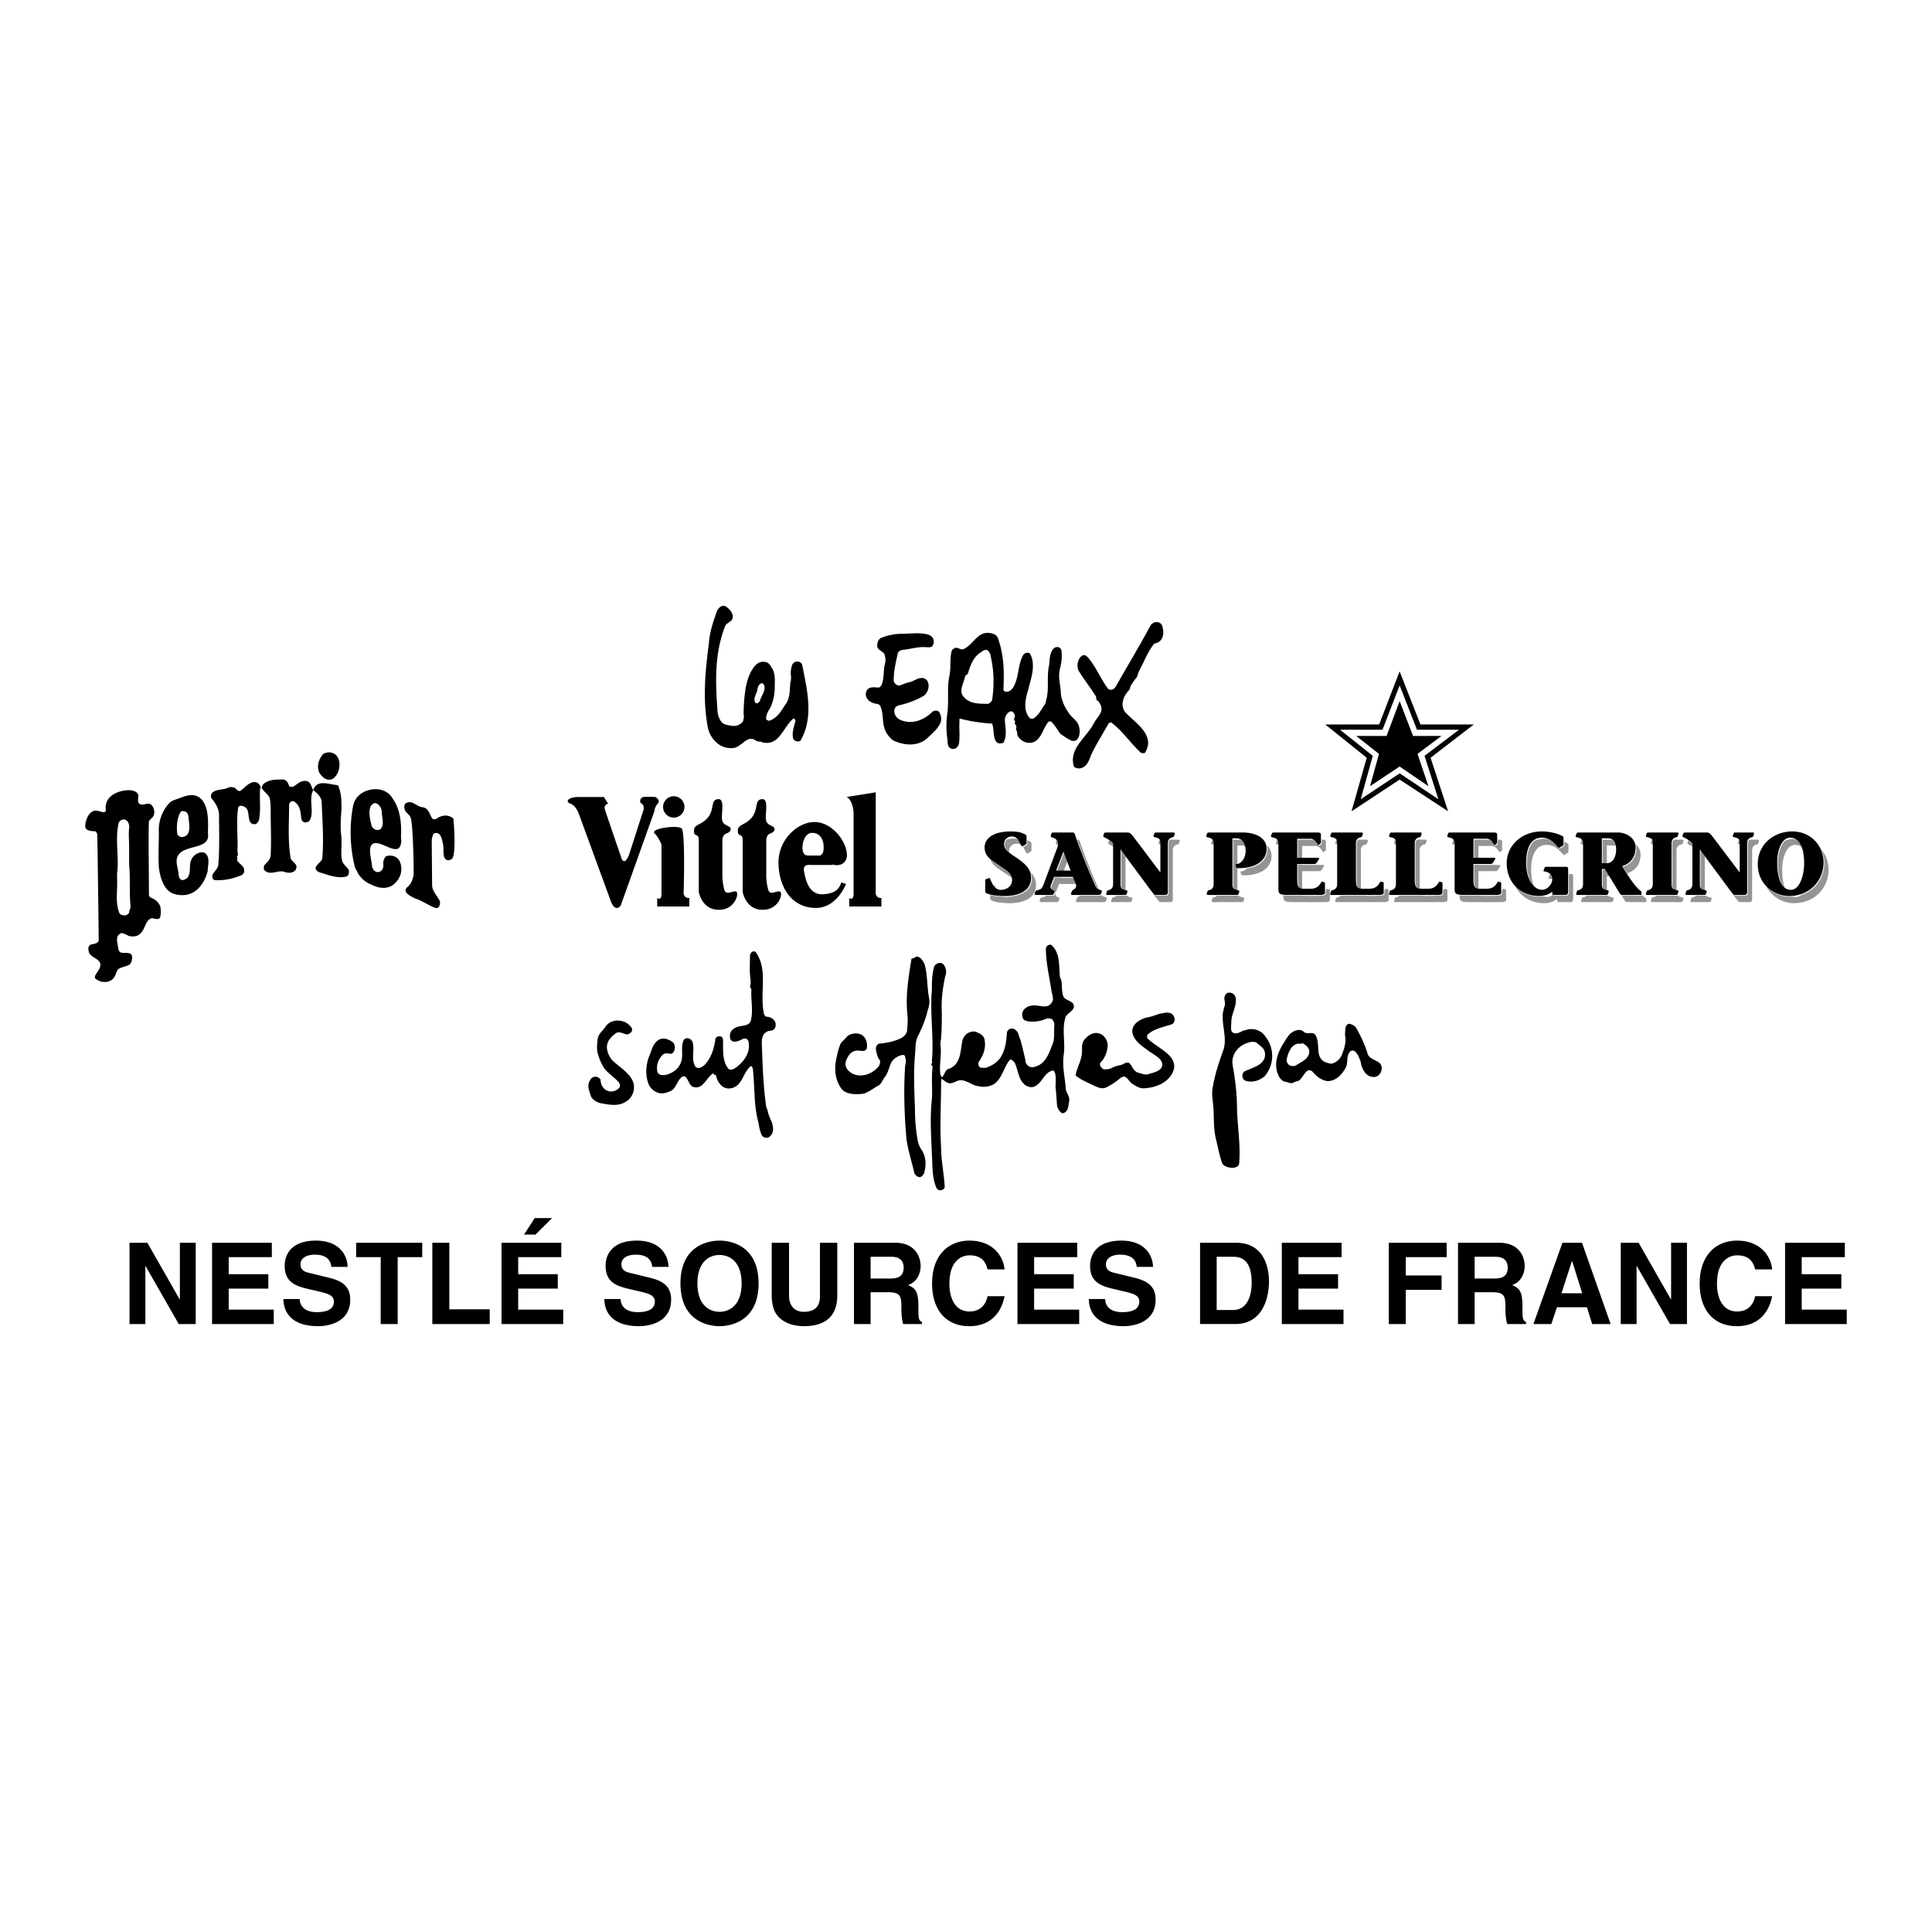 <svg xmlns="http://www.w3.org/2000/svg" width="2500" height="2500" viewBox="0 0 192.756 192.756"><g fill-rule="evenodd" clip-rule="evenodd"><path fill="#fff" d="M0 0h192.756v192.756H0V0z"/><path d="M102.51 85.164c-.07.062-.24-.303-.355-.534a.802.802 0 0 0-.748-.463c-.23 0-.648.169-.721.623-.098.641.383.935 1.113 1.424.969.649 1.539 1.175 1.564 2.002.045 1.308-1.094 1.895-2.65 1.895-.543 0-1.139-.062-1.459-.16-.463-.142-.463-.151-.463-.383v-.862c0-.099-.037-.232.053-.268l.348-.133c.062-.018.168.33.373.694.178.293.445.499.766.499.57 0 1.111-.33 1.139-.952.027-.739-.623-1.015-1.549-1.665-.525-.374-1.191-.73-1.191-1.62 0-.845.791-1.593 2.57-1.593.633 0 .953.072 1.221.178.266.107.408.187.391.338v.659c0 .035-.027.062-.053.098l-.349.223zM110.34 89.879c-.045.116-.08.125-.232.125h-2.615c-.098 0-.178-.036-.135-.169l.08-.205c.09-.25.561-.169.383-.739l-.293-.694h-1.859l-.34.846c-.168.534.49.436.375.676l-.055.107c-.025.053-.053.178-.178.178h-1.449c-.17 0-.355.035-.277-.195l.045-.134c.027-.089.098-.116.232-.151.373-.098.428-.16.623-.659l1.361-3.649c.16-.48-.062-.649-.16-.765-.205-.213-.623-.142-.498-.4l.043-.16c.037-.107.117-.116.215-.116h1.93c.125 0 .197.125.223.258a61.577 61.577 0 0 0 1.914 4.814c.16.427.258.578.631.667.062.018.152.062.117.178l-.081.187zm-3.026-2.304l-.721-1.896-.73 1.896h1.451zM112.893 89.933c-.025.045-.07.071-.15.071h-1.754c-.07 0-.16-.018-.115-.169l.053-.169c.037-.116.107-.125.17-.143.223-.044.453-.205.453-.588V84.86a2.55 2.55 0 0 0-.818-.578c-.168-.062-.186-.143-.15-.232l.07-.205a.178.178 0 0 1 .152-.071h2.232c.223.019.338.178.498.365l2.715 3.595h.018v-2.892c0-.437-.133-.499-.57-.605-.115-.018-.133-.107-.096-.187l.07-.205c.025-.044.07-.071.15-.071h1.754c.07 0 .16.019.115.169l-.053.169c-.037.116-.107.125-.17.143-.223.044-.453.205-.453.587v4.867c0 .178-.08.294-.24.294h-1.033c-.045 0-.098-.062-.373-.4l-3.053-4.12h-.018v3.452c0 .437.133.499.57.605.115.018.133.107.098.187l-.072.206zM123.455 88.936c0 .437.135.499.57.605.115.018.133.107.098.187l-.07.205c-.027.045-.072.071-.152.071h-2.883c-.072 0-.16-.018-.115-.169l.053-.169c.035-.116.107-.125.17-.143.221-.044.453-.205.453-.588v-4.013c0-.418-.178-.587-.561-.659-.135-.035-.213-.062-.17-.178l.072-.195c.035-.089.098-.116.15-.116h3.418c1.201 0 2.393.489 2.375 1.655-.025 1.424-1.547 1.976-2.998 1.896l-.08-.249c-.053-.125 0-.151.098-.151.338 0 .891-.472.891-1.344 0-.649-.33-1.228-.918-1.228h-.4v4.583h-.001zM129.916 86.293h2.055c.117 0 .17.054.117.125l-.223.374c-.08.089-.143.125-.285.125h-1.664v1.548c0 .748.16.917.648.917h.723c.871 0 .996-.747 1.121-.712l.223.071c.035.009.053.044.053.08v.961c0 .143-.17.223-.41.223h-2.748c-1.291 0-1.486.009-1.486-.614v-4.467c0-.418-.18-.587-.561-.659-.135-.035-.215-.062-.17-.178l.07-.195c.037-.089.1-.116.152-.116h4.494c.168 0 .275.098.258.223v.801c0 .027-.018.054-.045.08l-.16.134c-.133.106-.268-.614-.863-.614h-1.299v1.893zM133.279 89.667c.035-.116.107-.125.17-.143.223-.044.453-.205.453-.588v-4.093c0-.437-.133-.499-.568-.605-.117-.018-.135-.107-.1-.187l.072-.205c.027-.044.07-.071.15-.071h2.883c.072 0 .162.019.117.169l-.055.169c-.035.116-.105.125-.168.143-.223.044-.455.205-.455.587v3.621c0 .748.16.917.65.917h.721c.873 0 .996-.747 1.121-.712l.223.071c.035.009.053.044.053.08v.961c0 .143-.168.223-.408.223h-4.797c-.07 0-.16-.018-.115-.169l.053-.168zM139.145 89.667c.035-.116.105-.125.168-.143.223-.044.455-.205.455-.588v-4.093c0-.437-.135-.499-.57-.605-.115-.018-.133-.107-.098-.187l.07-.205c.027-.044.072-.071.152-.071h2.883c.07 0 .16.019.115.169l-.053.169c-.035.116-.107.125-.17.143-.223.044-.453.205-.453.587v3.621c0 .748.16.917.65.917h.721c.871 0 .996-.747 1.121-.712l.223.071c.035.009.053.044.053.08v.961c0 .143-.17.223-.408.223h-4.797c-.072 0-.162-.018-.117-.169l.055-.168zM147.5 86.293h2.055c.117 0 .17.054.117.125l-.223.374c-.08.089-.143.125-.285.125H147.5v1.548c0 .748.16.917.65.917h.719c.873 0 .998-.747 1.123-.712l.223.071c.035.009.053.044.053.08v.961c0 .143-.17.223-.41.223h-2.75c-1.289 0-1.486.009-1.486-.614v-4.467c0-.418-.178-.587-.561-.659-.133-.035-.213-.062-.168-.178l.07-.195c.037-.089.098-.116.152-.116h4.494c.168 0 .275.098.258.223v.801c0 .027-.018.054-.045.08l-.16.134c-.133.106-.268-.614-.863-.614H147.5v1.893zM154.584 87.326c.035-.089.088-.125.123-.125h2.029c.195 0 .195.071.215.231v2.083c0 .267-.02.489-.242.489h-1.184c-.176 0-.158-.16-.158-.195v-.134c-.295.258-.775.436-1.309.436-1.842 0-3.24-1.335-3.24-3.274 0-1.744 1.461-3.168 3.525-3.168.924 0 1.805.294 2.1.507.035.027.045.062.045.125v.667c0 .045-.035.107-.072.125l-.355.213c-.133.089-.633-1.014-1.736-1.014-.781 0-1.564.552-1.564 2.536 0 1.521.693 2.661 1.602 2.661.498 0 1.006-.526 1.006-1.068 0-.41-.32-.694-.775-.766-.107.009-.115-.044-.08-.133l.07-.196zM164.256 90.004h-1.939c-.143 0-.205-.143-.25-.214l-1.459-2.376h-.293v1.521c0 .437.133.499.568.605.115.018.133.107.098.187l-.07.205c-.027.045-.072.071-.152.071h-2.883c-.07 0-.16-.018-.115-.169l.053-.169c.037-.116.107-.125.17-.143.223-.044.453-.205.453-.588v-4.013c0-.418-.178-.587-.561-.659-.133-.035-.213-.062-.168-.178l.07-.195c.035-.089.098-.116.152-.116h4.012c.721 0 1.727.481 1.736 1.478 0 .774-.32 1.548-1.336 1.878.766 1.326 1.514 2.295 1.914 2.518v.357zm-3.942-3.168h.463c.516.018.969-.454.961-1.433-.018-.801-.365-1.05-.828-1.05h-.596v2.483zM165.395 84.843c0-.437-.135-.499-.57-.605-.115-.018-.133-.107-.098-.187l.072-.205c.025-.044.07-.071.15-.071h2.883c.07 0 .16.019.115.169l-.053.169c-.035.116-.107.125-.17.143-.221.044-.453.205-.453.587v4.093c0 .437.133.499.57.605.115.018.133.107.098.187l-.072.205c-.025.045-.07.071-.15.071h-2.883c-.072 0-.16-.018-.117-.169l.055-.169c.035-.116.105-.125.168-.143.223-.044.455-.205.455-.588v-4.092zM170.688 89.933c-.027.045-.07.071-.152.071h-1.752c-.07 0-.16-.018-.115-.169l.053-.169c.035-.116.107-.125.17-.143.221-.044.453-.205.453-.588V84.86c-.16-.187-.508-.445-.818-.578-.17-.062-.188-.143-.152-.232l.072-.205c.025-.036.07-.071.15-.071h2.234c.223.019.338.178.498.365l2.715 3.595h.018v-2.892c0-.437-.135-.499-.57-.605-.115-.018-.133-.107-.098-.187l.07-.205c.027-.044.072-.071.152-.071h1.754c.07 0 .16.019.115.169l-.055.169c-.035.116-.105.125-.168.143-.223.044-.453.205-.453.587v4.867c0 .178-.08.294-.242.294h-1.031c-.045 0-.098-.062-.373-.4l-3.053-4.12h-.018v3.452c0 .437.133.499.568.605.115.018.135.107.098.187l-.07.206zM175.867 86.925c0-1.958 1.592-3.257 3.443-3.257 1.807 0 3.123 1.379 3.123 3.097 0 1.798-1.361 3.346-3.443 3.346-1.459 0-3.123-1.121-3.123-3.186zm4.627-.097c0-1.593-.508-2.536-1.396-2.536-.828 0-1.291 1.246-1.291 2.429 0 1.895.543 2.847 1.451 2.768.808-.081 1.236-1.469 1.236-2.661z" fill="#929496"/><path d="M60.417 102.426c.583-.873 2.048-.775 2.613.143.142.281-.141.564-.424.635-.354 0-.777-.354-1.13-.141-.495.354-.989.848-.918 1.553.07.496.282.92.635 1.271.636.566 1.413 1.061 1.836 1.766.495.848.142 1.908-.706 2.332-.777.424-1.625.211-2.473.07-.423-.141-.847-.424-.918-.777-.142-.424-.353-.918-.142-1.342.142-.354.354-.564.777-.494.142.07.282.141.353.283 0 .705.565 1.342 1.342 1.129.424-.141.777-.424.494-.848-.424-.494-.989-.848-1.413-1.342a4.645 4.645 0 0 1-.635-1.342c-.212-.564-.142-1.131-.071-1.695.074-.494.498-.777.78-1.201zM65.502 103.91c.495-.494 1.13-.283 1.625.07.282.283.282.848-.071 1.131-.211.07-.494-.072-.706 0-.282.07-.424.352-.564.564-.212.354-.283.777-.212 1.201s.565.424.918.352c.706-.211 1.271-.635 1.483-1.342.211-.705-.071-1.412.211-2.047.142-.424.777-.283.918.141.211.777-.142 1.555.211 2.33.212.424.636.213.919 0 .706-.705.988-1.623 1.13-2.543 0-.352.353-.424.565-.352.212.07.212.352.212.494 0 .918-.07 2.049.565 2.754.212.141.495 0 .707-.141.776-.564 1.483-1.484 1.271-2.543a.385.385 0 0 0-.495-.354c-.424.213-1.13.564-1.341 0-.071-.354 0-.777.353-.988.564-.424 1.483-.141 1.695-.777.283-.988 0-2.049.071-3.107 0-.07-.141-.283-.141-.354.07-.211.07-.354.07-.564-.141-.848-.07-1.625-.07-2.472 0-.354.423-.636.635-.283 1.201 1.837.283 4.027.777 6.146.071.07.141.211.212.211.565 0 1.059.424.918.988-.07.283-.282.424-.635.424-.142 0-.283.143-.424.213-.424.494-.283 1.059-.283 1.625.07 1.906.141 3.812.424 5.791.07.141.141.283.141.354.071.354.212.705.354.988.212.564.354 1.201-.211 1.625-.212.141-.565.07-.707-.143-.212-.424-.283-.848-.354-1.271-.494-1.836-.353-3.602-.565-5.438-.07-.07-.07-.283-.212-.213-.707.566-.777 1.625-1.554 2.049-.918.494-1.695-.141-1.907-1.129-.071-.072-.212-.072-.283-.213-.706.424-.988 1.695-2.048 1.342-.353-.211-.424-.705-.706-.988-.071-.07-.283-.07-.354 0-.494.354-.565 1.131-1.13 1.412-.353.141-.707.283-1.13.213-.565-.143-.989-.566-1.13-1.061-.283-.848-.212-1.836.141-2.684.213-.493.284-.987.707-1.411zM91.212 95.575c.426-.426.918.283 1.06.706.282 1.131.212 2.189.424 3.32.071.424 0 .848-.142 1.201-.211.918-.565 1.766-.989 2.613-.282.564-.212 1.271-.282 1.906-.142 1.695-.071 3.461 0 5.156 0 1.131.07 2.189.282 3.32.071.354.212.705.424.988.424.705.424 1.482.212 2.26-.141.283-.353.494-.636.354-.141-.07-.353-.283-.353-.424-.282-1.201-.635-2.26-.777-3.391-.212-2.4-.282-4.732-.142-7.062 0-.283.142-.564.071-.848-.071-.141 0-.424-.283-.424a1.65 1.65 0 0 0-1.13.707c-.282.564-.353 1.199-.777 1.623-.141.283-.282.566-.495.707-.564.283-.988.705-1.624.848-.777.07-1.766.07-2.189-.637-.636-.988-.636-2.119-.354-3.178.071-.424.212-.848.354-1.201.212-.281.494-.494.706-.777.565-.352 1.413-.352 1.766.283.142.283.212.637.142.988-.212.424-.707.143-1.06.213-.565.07-.918.635-1.06 1.201-.07.494.283.848.636 1.059.918.494 2.048.07 2.684-.707.071-.141.212-.494.071-.635-.211-.283-.282-.635-.353-.988-.071-.283.142-.637.353-.637.777-.07 1.483-.211 2.19-.564.353-.213.565-.494.565-.848a7.341 7.341 0 0 0 0-1.766c-.141-1.766.141-3.461.424-5.227 0-.139.211-.068.282-.139zM94.179 96.281c.211.316.282.707.141 1.061-.282 1.271-.424 2.471-.354 3.742 0 .777 0 1.625-.07 2.402 0 .211-.07.424-.07.705.141 1.061-.142 1.979 0 3.037.07.072.07.283.212.213.212-.283.282-.707.565-.777 1.271-.424 1.201-1.766 1.412-2.824.141-.566.636-.99 1.272-.918.352.141.775.281.918.705.211.848-.07 1.625-.566 2.332-.07.211 0 .494.213.564.283 0 .494.07.707-.07a2.702 2.702 0 0 0 1.199-.848c.566-.848.637-1.695.707-2.613.07-.283.354-.424.637-.354.211.07.422.283.494.494.07.283.211.564.281.848.141.564.283 1.131.424 1.766 0 .283.141.564.494.707.354.07.637-.072.918-.213.707-.424.99-1.271 1.271-1.977.283-.637.143-1.342.213-2.049 0-.141-.07-.283-.141-.424-.143-.213-.496-.213-.707-.141a3.224 3.224 0 0 1-1.979.211c-.07-.07-.211-.07-.281-.211-.213-.424-.072-.848.211-1.061.141-.07.283-.211.424-.211.637-.213 1.201.141 1.766 0 .283-.07.494-.354.566-.637 0-.281-.072-.564-.143-.848-.211-1.412-.564-2.824-.564-4.237 0-.283.354-.495.564-.354.918.848.707 2.119.848 3.249.07.07.143.283.143.354.07.494 0 1.059.211 1.555.141.281.635.352.918.635.424.635-.494.918-.707 1.342-.422 1.201 0 2.543-.211 3.885-.141 1.131.141 2.189.211 3.25 0 .422.424.775.354 1.27-.07.283-.07.637-.211.92-.143.211-.424.424-.637.211a1.553 1.553 0 0 1-.352-.564c-.072-.566-.072-1.131-.143-1.695s.07-1.061-.07-1.625c-.07-.141-.141-.354-.211-.283-.848.143-1.061 1.201-1.768 1.555-.352.213-.775.07-1.059-.141-.635-.566-.635-1.414-.988-2.189-.141-.143-.354-.424-.494-.283-.637.777-.707 1.766-1.555 2.402a2.173 2.173 0 0 1-1.625.211c-.635-.07-1.201-.707-1.907-.564-.282.07-.565.281-.848.281-.354 0-.494-.211-.848-.424-.07-.07-.07.213-.07.354 0 2.189-.141 4.309 0 6.498 0 1.271.283 2.543.354 3.814.07.283-.283.494-.565.424a.542.542 0 0 1-.282-.283c-.424-1.059-.354-2.189-.424-3.248-.071-1.836-.212-3.674 0-5.58.07-1.059-.071-2.119.07-3.178 0-.072-.142-.213-.142-.283.142-.141.071-.283.071-.354.211-2.33-.212-4.662 0-7.062 0-.777 0-1.482.211-2.26.073-.354.709-.637.992-.214zM109.363 103.062c.777 0 1.273.848 1.131 1.482-.07.494-.283 1.061-.707 1.484-.141.211.072.494.283.635.213.07.566 0 .777-.07.354-.213.705-.283 1.059-.354.143-.07.283-.141.424-.211h.283c.213.141.283.352.424.564.07.141.283.354.494.424.354.07.707.283 1.059.141.496-.141 1.201-.281 1.344-.777.211-.775-.99-1.199-1.555-1.693-.494-.354-.988-.707-1.271-1.271-.494-.99.424-1.695 1.342-1.908.424-.07.777-.211 1.201-.354.424-.07.988-.281 1.342.072.283.281.283.848-.141.988-.848.283-1.766.424-2.402 1.059v.283c.99 1.059 3.32 1.766 2.543 3.461-.494.988-1.625 1.482-2.754 1.555-.496.07-.918-.213-1.342-.496-.213-.141-.354-.494-.637-.635-.141-.07-.281 0-.424.07a6.73 6.73 0 0 1-1.482.988c-.494.213-.918-.07-1.414-.281-.564-.283-1.129-.494-1.623-.918.141-.92.707-1.625.635-2.613 0-.283 0-.637.213-.92.28-.351.704-.705 1.198-.705zM122.643 99.037c.354 0 .564.211.637.494.141.777-.354 1.482-.424 2.26 0 .354-.072.707 0 1.059.211.424.775.213 1.129 0 .143-.07.354-.07.494-.141.707-.141 1.414.141 1.766.707a3.09 3.09 0 0 1-.07 3.955c-.494.424-1.129.635-1.766.494-.564-.07-.564-.848-.211-.988.918-.424 2.26-.707 1.977-1.979-.141-.424-.494-.564-.777-.848-.352-.211-.775-.07-1.129.07-.848.354-1.484 1.201-1.271 2.26.283 1.555.424 2.967.424 4.451.07 1.766.354 3.461.211 5.227-.07.705-1.482.494-1.693 0-.283-.777-.426-1.625-.637-2.473-.283-1.201-.141-2.33-.283-3.531-.07-.564-.141-1.131 0-1.695.213-1.271.637-2.473 1.061-3.672.354-1.201-.213-2.402-.07-3.674.07-.211.07-.354.141-.564.141-.283 0-.637 0-.918.067-.213.137-.494.491-.494zM137.688 106.1c-.354-.354-1.131-.424-1.271-1.061-.283-.918-.637-1.623-1.061-2.4-.141-.283-.424-.424-.705-.494-.283 0-.354.211-.424.424 0 .281-.07.635 0 .918.07.635-.143 1.201-.354 1.766a1.557 1.557 0 0 1-.918.848c-.283.07-.494-.07-.777-.141-1.059-.566-.354-1.908-.988-2.756-.213-.281-.707 0-1.061-.211-.211-.213-.42-.27-.705-.213-.707.143-.99.707-1.342 1.271-.637.988-1.061 2.189-.496 3.32.143.281.424.564.707.564.283.07.494.213.777.07.141-.07.283-.141.424-.141.424-.213.564-.777.988-1.061.141-.07.283 0 .424.072.424.494.918.918 1.555.988.848 0 1.482-.707 1.836-1.412.211-.494 0-1.131.424-1.555.354-.283.707.213.848.564.07.213.211.424.211.637.143.635.496 1.271 1.131 1.342.777.143 1.2-.845.777-1.339zm-7.065-1.061c-.141.707-.846.92-1.342 1.271a.784.784 0 0 1-.564 0c-.211-.07-.354-.352-.354-.564.143-.707.482-1.625 1.271-1.625.07 0 .213.07.283-.07.354.213.778.494.706.988zM80.053 66.405c-.071-.353-.424-.494-.777-.353l-.212.212c-.142.353-.212.848-.142 1.201 0 .212 0 .424-.07.636-.071.706 0 1.554-.494 2.189-.424.635-.777 1.342-1.625 1.625a.536.536 0 0 1-.283-.142c-.071-.424.212-.848.424-1.201a5.073 5.073 0 0 0 .424-2.048c0-.565.07-1.201-.212-1.766-.212-.283-.287-.613-.707-.707-.635-.141-1.059.283-1.341.777-.353.565-.495 1.13-.636 1.766a17.207 17.207 0 0 0-.212 2.684c.071.212 0 .494-.07.707a1.172 1.172 0 0 1-1.13.424c-.354-.071-.707-.071-.989-.354-.282-.354-.424-.847-.424-1.271-.211-2.826-.282-5.651.777-8.334.071-.212.424-.354.636-.565.353-.495-.141-1.13-.636-1.413-.142-.071-.354 0-.495.07-.141.142-.283.282-.353.495-.354.989-.707 2.048-.777 3.108-.353 2.754-.636 5.438-.141 8.264.211 1.342 1.342 2.472 2.754 2.189.707-.212 1.201-1.201 1.978-.777.212.211.495.141.707.211.07.071.141.071.212.071 1.554.212 1.907-1.554 2.896-2.402 0-.07.282.071.212.283-.142.564-.354 1.13-.212 1.695.071.283.636.424.777.142 1.271-2.33.635-4.873.141-7.416zm-4.238 3.532c-.071.141-.282.282-.424.212-.283-.354 0-.777.142-1.201.07-.283.07-.636.424-.777.07 0 .159-.014.211.071.353.564-.211 1.13-.353 1.695zM90.082 63.227c.848 0 1.625-.141 2.472.071.495.141.777.565.495 1.13-.142.212-.495.142-.636.142-.848-.071-1.625.212-2.472.282-.141.07-.283.141-.354.282-.212.918-.424 1.837-.424 2.755 0 .282.354.564.636.494.353-.141.706-.282 1.059-.353.424-.141.848-.495 1.342-.353.706.282.495 1.412-.07 1.766a8.879 8.879 0 0 1-2.401.918c-.777.141-.565 1.13 0 1.412 1.13.565 2.401.142 3.319-.777.212-.141.636-.141.707.142.141.282.211.635.071.988-.283.636-.848 1.06-1.342 1.554-.918.777-2.119.707-3.178.283-.354-.141-.565-.424-.777-.707-.635-.918-.282-1.907-.706-2.825-.071-.142-.282-.212-.353-.212-.706-.07-1.342-.635-.989-1.342.283-.424.777-.282 1.2-.282.071 0 .212-.142.283-.283.282-.707.141-1.483.353-2.189.07-.283 0-.565-.071-.848-.142-.283-.565-.354-.706-.706-.071-.354.07-.777.353-.918a5.743 5.743 0 0 1 2.189-.424zM107.668 72.549c-.141-.706-.775-.918-1.129-1.554-.424-.635-.707-1.342-.707-2.048-.07-.777-.281-1.483-.07-2.26.143-.565.213-1.13.143-1.695 0-.353-.354-.565-.707-.353-.564.494-.424 1.271-.564 1.907-.213 1.13.07 2.26-.283 3.39a.76.76 0 0 1-.213.495c-.281.423-.564.988-1.059 1.271h-.283c-.777-.777-.494-1.977-.211-2.896.281-1.13.777-2.401.211-3.531-.07-.212-.494-.212-.705.071-.494.847-.424 1.836-.777 2.754-.141.424-.424.918-.918.918-.07 0-.283-.07-.283-.212.07-1.554.07-3.037-.354-4.521-.141-.353-.141-.917-.705-1.059-.424-.141-.877-.122-1.271.142-.637.423-.99 1.13-1.696 1.413-.282.07-.494-.212-.777-.142-.142.07-.283.142-.353.282-.212.777-.071 1.554-.212 2.401-.283 1.272-.071 2.472-.212 3.744a9.025 9.025 0 0 0 0 2.755c0 .282 0 .565.212.777.353.282.777.071.918-.354.142-.776 0-1.554.071-2.33 0 0-.071-.213.071-.213 1.06.283 2.119.424 3.179.495.281.635-.072 2.331 1.129 1.907.424-.777.141-1.625.141-2.402.072-.282.213-.564.496-.706.281-.141.564.283.494.565-.07.07-.07.141-.07.211.07.071 0 .212.141.212-.07.07-.07.141-.07.212.07.071.07.141.141.212.07.141-.07.282 0 .423.141.212.07.353.141.565.354.635 1.131.918 1.766.565.707-.494.777-1.342 1.344-1.978h.211c.424.353.637.847.988 1.271.354.212.707.495 1.061.636.771.215.914-.774.771-1.34zm-8.686-2.683c-.072.142-.283.353-.424.353-.92 0-1.908 0-2.473-.777-.424-.565.07-1.271.212-1.978.07-.142.212-.142.282-.283.212-.777.536-1.605 1.202-2.048.211-.141.424-.353.705-.282a.84.84 0 0 1 .354.636c.353 1.483.353 2.895.142 4.379z"/><path d="M108.799 65.911c.705.94 1.061 1.907 1.766 2.825.283.212.637 0 .777-.282 1.201-2.119 2.33-3.955 3.461-6.074.283-.424.918-.424 1.131 0 .281.777.141 1.695-.777 1.836-.637.777-.99 1.766-1.484 2.684-.141.213-.141.495-.281.707-.213.212-.354.495-.564.777-.072.142-.072.283-.143.424-.635.636-.988 1.625-.354 2.331 1.061 1.06 2.967 2.26 1.908 3.955 0 .071-.283.071-.424 0-1.061-.989-1.836-2.189-2.967-3.037-.07.07-.141.07-.211.07-.637 1.13-1.273 2.119-1.768 3.179-.211.565-.424 1.201-1.059 1.342-.283.071-.707-.071-.707-.283-.424-1.766 1.342-2.825 2.049-4.238.283-.564.918-.988.707-1.694-.143-.212-.143-.424-.424-.565-.072-.071-.072-.282-.072-.354-.564-.917-1.199-1.694-1.764-2.613-.213-.494-.072-1.2.352-1.483.354-.213.637.21.848.493zM141.719 72.281h5.322l-4.311 3.322 1.748 5.341-4.838-3.166-4.797 3.166 1.516-5.341-4.137-3.322h5.379l2.039-5.302 2.079 5.302zm-3.787.525h-4.234l3.264 2.603-1.203 4.331 3.883-2.583 3.865 2.583-1.379-4.331 3.439-2.603h-4.195l-1.73-4.428-1.71 4.428zm3.05.621h2.836l-2.391 1.787 1.088 3.225-2.875-1.962-2.951 1.962.893-3.225-2.271-1.787h3.029l1.301-3.477 1.341 3.477z"/><path d="M102.086 84.519c-.07.062-.24-.303-.355-.534a.802.802 0 0 0-.748-.463c-.23 0-.648.169-.721.623-.098.641.383.935 1.113 1.424.969.649 1.539 1.175 1.566 2.002.043 1.308-1.096 1.896-2.652 1.896-.543 0-1.139-.062-1.459-.16-.463-.143-.463-.151-.463-.383v-.863c0-.098-.037-.231.053-.267l.348-.133c.062-.018.168.33.373.694.178.293.445.498.766.498.57 0 1.111-.329 1.139-.952.027-.739-.623-1.014-1.549-1.664-.523-.374-1.191-.73-1.191-1.62 0-.846.791-1.593 2.572-1.593.631 0 .951.071 1.219.178.266.106.408.188.391.338v.659c0 .035-.027.062-.053.098l-.349.222zM109.916 89.235c-.045.116-.08.125-.232.125h-2.615c-.098 0-.178-.035-.135-.169l.08-.204c.09-.25.562-.169.383-.739l-.293-.694h-1.859l-.338.846c-.17.534.488.436.373.676l-.053.106c-.027.053-.055.178-.18.178h-1.449c-.17 0-.355.036-.277-.195l.045-.133c.027-.089.098-.116.232-.151.373-.098.428-.16.623-.659l1.361-3.648c.16-.481-.062-.649-.16-.766-.205-.213-.623-.142-.498-.4l.043-.16c.037-.107.117-.116.215-.116h1.932c.123 0 .195.125.221.259a61.736 61.736 0 0 0 1.914 4.814c.16.427.258.578.631.667.062.018.152.063.117.178l-.081.185zm-3.025-2.304l-.721-1.896-.73 1.896h1.451zM112.469 89.289c-.025.044-.07.071-.15.071h-1.754c-.07 0-.16-.018-.115-.169l.053-.169c.037-.116.107-.125.17-.142.223-.044.453-.205.453-.587v-4.076a2.566 2.566 0 0 0-.818-.579c-.168-.062-.186-.142-.15-.231l.07-.205a.18.18 0 0 1 .152-.071h2.232c.223.018.338.178.498.365l2.715 3.595h.018v-2.892c0-.437-.133-.499-.57-.605-.115-.018-.133-.106-.098-.187l.072-.205c.025-.044.07-.071.15-.071h1.754c.07 0 .16.018.115.169l-.053.169c-.037.116-.107.125-.17.143-.223.044-.453.205-.453.587v4.867c0 .178-.08.293-.24.293h-1.033c-.045 0-.098-.062-.373-.4l-3.053-4.12h-.018v3.453c0 .436.133.499.57.605.115.018.133.107.098.188l-.072.204zM123.031 88.292c0 .436.135.499.57.605.115.018.133.107.098.188l-.07.204c-.027.044-.072.071-.152.071h-2.883c-.072 0-.16-.018-.115-.169l.053-.169c.035-.116.107-.125.168-.142.225-.044.455-.205.455-.587V84.28c0-.419-.178-.587-.561-.659-.133-.036-.213-.062-.17-.178l.072-.195c.035-.089.098-.116.15-.116h3.418c1.201 0 2.393.49 2.375 1.655-.025 1.424-1.547 1.976-2.998 1.896l-.08-.249c-.053-.125 0-.151.098-.151.338 0 .891-.471.891-1.344 0-.649-.33-1.228-.918-1.228h-.4v4.581h-.001zM129.492 85.649h2.055c.117 0 .17.053.117.125l-.223.374c-.08.089-.143.125-.285.125h-1.664v1.548c0 .748.16.917.65.917h.721c.871 0 .996-.747 1.121-.712l.223.071c.035.009.053.044.053.08v.961c0 .143-.17.222-.41.222h-2.748c-1.291 0-1.486.009-1.486-.614v-4.467c0-.419-.18-.587-.561-.659-.135-.036-.215-.062-.17-.178l.07-.195c.037-.089.1-.116.152-.116h4.494c.168 0 .275.098.258.223v.801c0 .027-.018.054-.045.08l-.16.134c-.133.106-.268-.614-.863-.614h-1.299v1.894zM132.855 89.021c.035-.116.107-.125.17-.142.223-.044.453-.205.453-.587v-4.093c0-.437-.133-.499-.57-.605-.115-.018-.133-.106-.098-.187l.072-.205c.025-.044.07-.071.15-.071h2.883c.072 0 .162.018.117.169l-.055.169c-.035.116-.105.125-.168.143-.223.044-.453.205-.453.587v3.622c0 .748.158.917.648.917h.721c.873 0 .998-.747 1.121-.712l.223.071c.035.009.053.044.053.08v.961c0 .143-.168.222-.408.222h-4.797c-.07 0-.16-.018-.115-.169l.053-.17zM138.721 89.021c.035-.116.105-.125.168-.142.223-.044.455-.205.455-.587v-4.093c0-.437-.135-.499-.57-.605-.115-.018-.133-.106-.098-.187l.07-.205c.027-.044.072-.071.152-.071h2.883c.072 0 .16.018.115.169l-.053.169c-.035.116-.107.125-.17.143-.223.044-.453.205-.453.587v3.622c0 .748.16.917.65.917h.721c.871 0 .996-.747 1.121-.712l.223.071c.035.009.053.044.053.08v.961c0 .143-.17.222-.41.222h-4.795c-.072 0-.162-.018-.117-.169l.055-.17zM147.076 85.649h2.055c.117 0 .17.053.117.125l-.223.374c-.08.089-.143.125-.285.125h-1.664v1.548c0 .748.16.917.648.917h.723c.871 0 .996-.747 1.121-.712l.223.071c.035.009.053.044.053.08v.961c0 .143-.17.222-.41.222h-2.75c-1.289 0-1.484.009-1.484-.614v-4.467c0-.419-.18-.587-.562-.659-.133-.036-.213-.062-.168-.178l.07-.195c.037-.089.098-.116.152-.116h4.494c.168 0 .275.098.258.223v.801c0 .027-.018.054-.045.08l-.16.134c-.133.106-.268-.614-.863-.614h-1.299v1.894h-.001zM154.16 86.681c.035-.089.088-.125.123-.125h2.029c.195 0 .195.071.215.231v2.082c0 .267-.02.489-.242.489h-1.182c-.178 0-.16-.16-.16-.195v-.133c-.295.258-.775.436-1.309.436-1.842 0-3.24-1.335-3.24-3.275 0-1.744 1.461-3.168 3.525-3.168.924 0 1.807.293 2.1.507.035.027.045.062.045.125v.667c0 .045-.035.107-.072.125l-.355.214c-.133.088-.631-1.015-1.734-1.015-.783 0-1.566.552-1.566 2.536 0 1.522.693 2.661 1.602 2.661.498 0 1.006-.525 1.006-1.068 0-.409-.32-.694-.775-.765-.107.009-.115-.044-.08-.133l.07-.196zM163.832 89.359h-1.939c-.143 0-.205-.142-.25-.213l-1.459-2.376h-.293v1.521c0 .436.133.499.568.605.115.018.133.107.098.188l-.07.204c-.027.044-.072.071-.152.071h-2.883c-.07 0-.16-.018-.115-.169l.053-.169c.035-.116.107-.125.17-.142.223-.044.453-.205.453-.587v-4.013c0-.419-.178-.587-.561-.659-.133-.036-.213-.062-.168-.178l.07-.195c.035-.089.098-.116.152-.116h4.012c.721 0 1.727.481 1.736 1.478 0 .774-.32 1.548-1.336 1.877.766 1.326 1.514 2.296 1.914 2.519v.354zm-3.941-3.167h.463c.516.018.969-.454.961-1.433-.018-.801-.365-1.05-.828-1.05h-.596v2.483zM164.971 84.199c0-.437-.135-.499-.57-.605-.115-.018-.133-.106-.098-.187l.072-.205c.025-.044.07-.071.15-.071h2.883c.072 0 .16.018.115.169l-.053.169c-.035.116-.107.125-.168.143-.223.044-.455.205-.455.587v4.093c0 .436.135.499.57.605.115.018.133.107.098.188l-.072.204c-.025.044-.07.071-.15.071h-2.883c-.072 0-.16-.018-.115-.169l.053-.169c.035-.116.107-.125.168-.142.223-.044.455-.205.455-.587v-4.094zM170.264 89.289c-.027.044-.07.071-.15.071h-1.754c-.07 0-.16-.018-.115-.169l.053-.169c.035-.116.107-.125.17-.142.223-.044.453-.205.453-.587v-4.076c-.16-.187-.508-.445-.818-.579-.17-.062-.188-.142-.152-.231l.072-.205a.173.173 0 0 1 .15-.071h2.234c.223.018.338.178.498.365l2.715 3.595h.018v-2.892c0-.437-.135-.499-.57-.605-.115-.018-.133-.106-.098-.187l.072-.205c.025-.044.07-.071.15-.071h1.754c.07 0 .158.018.115.169l-.055.169c-.035.116-.105.125-.168.143-.223.044-.453.205-.453.587v4.867c0 .178-.082.293-.242.293h-1.031c-.045 0-.098-.062-.373-.4l-3.053-4.12h-.018v3.453c0 .436.133.499.568.605.117.018.135.107.098.188l-.07.204zM175.443 86.281c0-1.958 1.592-3.257 3.443-3.257 1.807 0 3.123 1.379 3.123 3.097 0 1.797-1.361 3.346-3.443 3.346-1.459 0-3.123-1.121-3.123-3.186zm4.627-.098c0-1.593-.508-2.536-1.396-2.536-.828 0-1.291 1.246-1.291 2.429 0 1.896.543 2.848 1.451 2.768.809-.08 1.236-1.469 1.236-2.661z" fill="#fff"/><path d="M102.016 84.449c-.07.062-.24-.302-.355-.534a.802.802 0 0 0-.748-.463c-.23 0-.65.169-.721.623-.098.641.383.935 1.111 1.424.971.649 1.541 1.175 1.566 2.002.045 1.309-1.094 1.896-2.65 1.896-.543 0-1.141-.062-1.461-.16-.463-.142-.463-.151-.463-.382v-.863c0-.098-.035-.231.055-.267l.346-.134c.062-.018.17.329.375.694.178.294.445.498.766.498.568 0 1.111-.329 1.139-.952.027-.738-.623-1.014-1.549-1.664-.525-.374-1.193-.73-1.193-1.619 0-.846.793-1.593 2.572-1.593.633 0 .953.071 1.219.178.268.107.41.187.393.338v.658c0 .036-.027.063-.053.099l-.349.221zM109.846 89.166c-.045.116-.08.125-.232.125h-2.617c-.096 0-.178-.036-.133-.169l.08-.205c.09-.25.561-.169.383-.739l-.293-.694h-1.861l-.336.846c-.17.534.488.436.373.676l-.055.107c-.025.054-.053.178-.178.178h-1.449c-.17 0-.357.035-.277-.196l.045-.133c.027-.089.098-.115.232-.151.373-.098.426-.161.623-.659l1.361-3.648c.16-.481-.062-.65-.16-.766-.205-.213-.623-.142-.498-.4l.043-.16c.035-.107.115-.116.215-.116h1.93c.125 0 .197.125.223.258a60.951 60.951 0 0 0 1.914 4.814c.16.427.258.578.631.667.062.018.152.062.117.178l-.081.187zm-3.028-2.305l-.719-1.896-.73 1.896h1.449zM112.398 89.219c-.027.044-.07.071-.15.071h-1.754c-.07 0-.16-.018-.115-.169l.053-.169c.035-.115.107-.125.17-.142.223-.044.453-.205.453-.587v-4.076c-.16-.187-.508-.444-.818-.578-.17-.063-.188-.143-.15-.231l.07-.205a.173.173 0 0 1 .15-.071h2.234c.223.017.338.178.498.365l2.715 3.595h.018v-2.893c0-.436-.133-.498-.57-.605-.115-.018-.133-.106-.098-.186l.072-.205c.025-.045.07-.071.15-.071h1.754c.07 0 .16.017.115.169l-.053.169c-.037.115-.107.124-.17.142-.223.044-.453.205-.453.587v4.868c0 .178-.08.294-.24.294h-1.033c-.045 0-.098-.062-.373-.4l-3.053-4.12h-.018v3.453c0 .436.133.499.568.605.117.018.135.107.1.187l-.072.203zM122.961 88.222c0 .436.135.498.57.604.115.018.133.107.098.187l-.07.205c-.027.044-.072.071-.152.071h-2.883c-.072 0-.16-.018-.115-.169l.053-.169c.035-.115.107-.125.17-.143.221-.044.453-.205.453-.587v-4.014c0-.418-.178-.587-.561-.659-.135-.036-.215-.062-.17-.178l.072-.196c.035-.089.098-.116.15-.116h3.418c1.201 0 2.393.489 2.375 1.655-.025 1.424-1.549 1.976-2.998 1.896l-.08-.249c-.055-.125 0-.151.098-.151.338 0 .891-.472.889-1.344 0-.649-.328-1.228-.916-1.228h-.4v4.585h-.001zM129.422 85.579h2.055c.117 0 .17.054.117.125l-.223.374c-.08.088-.143.125-.285.125h-1.664v1.548c0 .748.16.917.648.917h.723c.871 0 .996-.747 1.121-.712l.221.071c.037.009.055.044.055.08v.961c0 .143-.17.223-.41.223h-2.748c-1.291 0-1.488.009-1.488-.614V84.21c0-.417-.178-.587-.561-.658-.133-.036-.213-.062-.168-.178l.07-.196c.035-.089.098-.116.152-.116h4.492c.17 0 .277.098.26.223v.801c0 .027-.018.054-.045.08l-.16.134c-.133.106-.268-.614-.863-.614h-1.299v1.893zM132.785 88.951c.035-.116.107-.125.17-.142.223-.044.453-.205.453-.588v-4.093c0-.437-.133-.499-.57-.605-.115-.018-.133-.107-.098-.187l.072-.205c.025-.044.07-.071.15-.071h2.883c.072 0 .16.018.117.169l-.055.169c-.035.116-.105.125-.168.143-.223.044-.455.205-.455.588v3.621c0 .748.162.917.65.917h.721c.873 0 .996-.748 1.121-.712l.224.071c.035.008.053.044.053.08v.961c0 .143-.168.223-.408.223h-4.797c-.07 0-.16-.018-.115-.169l.052-.17zM138.65 88.951c.035-.116.105-.125.168-.143.223-.044.455-.205.455-.587v-4.093c0-.436-.135-.499-.57-.605-.115-.018-.135-.107-.098-.187l.07-.205c.027-.045.072-.071.152-.071h2.883c.07 0 .16.018.115.169l-.053.169c-.037.116-.107.125-.17.143-.223.044-.453.204-.453.587v3.622c0 .748.16.917.65.917h.719c.873 0 .998-.748 1.121-.711l.223.071c.037.009.055.044.055.08v.961c0 .143-.17.223-.41.223h-4.797c-.07 0-.16-.018-.115-.169l.055-.171zM147.006 85.578h2.055c.115 0 .17.053.115.125l-.221.374c-.08.089-.143.125-.285.125h-1.664v1.548c0 .747.16.917.648.917h.721c.873 0 .998-.748 1.121-.712l.223.071c.037.009.055.044.055.08v.961c0 .143-.17.223-.41.223h-2.75c-1.289 0-1.486.009-1.486-.614v-4.468c0-.418-.178-.587-.561-.658-.133-.036-.213-.062-.168-.178l.07-.196c.035-.089.098-.116.152-.116h4.492c.17 0 .277.098.26.222v.8c0 .027-.018.054-.045.081l-.16.133c-.135.106-.268-.614-.863-.614h-1.299v1.896zM154.088 86.61c.037-.089.09-.125.125-.125h2.029c.195 0 .195.071.213.232l.002 2.082c0 .267-.02.489-.242.489h-1.182c-.18 0-.162-.16-.162-.195v-.134c-.293.258-.773.436-1.307.436-1.844 0-3.24-1.334-3.24-3.275 0-1.744 1.459-3.168 3.523-3.168.926 0 1.807.294 2.102.507.035.027.043.062.043.125v.667c0 .044-.035.107-.07.125l-.355.214c-.135.089-.633-1.015-1.736-1.015-.783 0-1.566.552-1.566 2.536 0 1.522.695 2.661 1.604 2.661.498 0 1.004-.525 1.004-1.068 0-.409-.32-.694-.773-.766-.107.009-.115-.044-.08-.133l.068-.195zM163.762 89.289h-1.939c-.143 0-.205-.142-.25-.213l-1.459-2.376h-.295v1.521c0 .436.135.499.57.605.115.018.133.107.098.187l-.07.205c-.027.044-.072.071-.152.071h-2.883c-.07 0-.16-.018-.115-.169l.053-.169c.037-.116.107-.125.17-.143.223-.044.453-.205.453-.587v-4.013c0-.418-.178-.587-.561-.659-.133-.036-.213-.062-.17-.178l.072-.195c.035-.089.098-.116.15-.116h4.014c.721 0 1.727.48 1.736 1.478 0 .774-.32 1.548-1.336 1.878.766 1.326 1.514 2.295 1.914 2.519v.354zm-3.944-3.168h.463c.518.018.971-.454.961-1.433-.018-.801-.363-1.05-.826-1.05h-.598v2.483zM164.9 84.127c0-.437-.135-.499-.57-.605-.115-.018-.133-.107-.098-.187l.07-.205c.027-.044.072-.071.152-.071h2.883c.07 0 .16.018.115.169l-.053.169c-.035.116-.107.125-.17.142-.223.045-.453.205-.453.588v4.093c0 .436.133.498.57.605.115.018.133.106.098.187l-.072.205c-.025.044-.07.071-.15.071h-2.885c-.07 0-.158-.018-.115-.169l.055-.169c.035-.115.105-.125.168-.142.223-.045.455-.205.455-.587v-4.094zM170.193 89.217c-.027.044-.07.071-.152.071h-1.752c-.072 0-.16-.017-.115-.169l.053-.169c.035-.116.107-.125.168-.142.223-.045.455-.205.455-.587v-4.076c-.16-.188-.508-.445-.818-.579-.17-.062-.188-.142-.152-.231l.07-.205a.178.178 0 0 1 .152-.071h2.234c.223.018.338.178.498.365l2.715 3.595h.018v-2.893c0-.436-.135-.498-.57-.605-.115-.018-.133-.106-.098-.187l.07-.204c.027-.044.072-.071.152-.071h1.752c.072 0 .16.018.117.169l-.055.169c-.035.115-.105.125-.168.143-.223.044-.455.205-.455.587v4.868c0 .178-.08.293-.24.293h-1.031c-.045 0-.098-.062-.373-.4l-3.053-4.121h-.018v3.453c0 .436.133.499.568.605.115.018.135.106.098.187l-.07.205zM175.371 86.209c0-1.958 1.594-3.256 3.445-3.257 1.805 0 3.123 1.379 3.123 3.097 0 1.798-1.361 3.347-3.443 3.347-1.459-.001-3.125-1.122-3.125-3.187zm4.629-.098c0-1.593-.508-2.536-1.398-2.536-.826 0-1.289 1.246-1.289 2.429 0 1.896.543 2.848 1.451 2.768.808-.08 1.236-1.468 1.236-2.661zM84.452 79.519l2.922-.471v9.841s-.144.708.562.708v.846h-3.202v-.846s.427.328.427-.425v-8.17c.001-.001-.1-1.248-.709-1.483zM65.3 83.134c-.455-.466 2.333-.862 2.71-.471.377.392.2 6.226.2 6.226s-.145.708.562.708v.846h-3.201v-.846s.426.328.426-.425v-4.888c0-.001-.224-.664-.697-1.15zM83.275 86.299c.521.094 1.181-.141 1.225-.941 0-1.459-1.551-3.39-3.293-3.343-1.743.047-3.661 1.886-3.535 4.285.138 2.637 1.601 4.286 3.723 4.286s3.014-2.402 3.014-2.402l-.471-.141c-.142.329-.283 1.083-1.79 1.177s-1.789-1.554-1.931-2.308c-.141-.753.609-.612.609-.612h2.26c0-.001-.332-.095.189-.001zm-1.648-.942h-.847c-.327 0-.612 0-.704-.565s.189-1.73.989-1.695c1.083.047 1.177 1.225 1.083 1.789-.094.566-.521.471-.521.471z"/><path d="M76.071 79.73c-1.08.023.003 1.578-1.975 2.519-.424.236-.518.377-.471.801.047.424.471.094.471.753v5.179s.282 1.742 1.931 1.79c1.648.047 2.092-1.577 1.836-1.79-.282-.235-1.035.471-1.224-.235-.188-.706-.188-1.318-.188-1.318v-3.625s0-.518.424-.659.565-.518.188-.707c-.376-.188-.659-.282-.659-.895-.001-.611.232-1.825-.333-1.813zM71.692 79.73c-1.08.023.003 1.578-1.975 2.519-.424.236-.518.377-.472.801.048.424.472.094.472.753v5.179s.282 1.742 1.931 1.79c1.647.047 2.092-1.577 1.836-1.79-.282-.235-1.036.471-1.224-.235-.188-.706-.188-1.318-.188-1.318v-3.625s0-.518.424-.659c.423-.141.564-.518.188-.707s-.66-.282-.66-.895c0-.611.232-1.825-.332-1.813zM67.221 79.442a1.065 1.065 0 1 0 0 2.13 1.065 1.065 0 0 0 0-2.13zM57.66 79.519h2.59l.424.659s-.468.094-.327.566c.141.47 1.601 4.708 1.601 4.708s.094.471.33.471c.235 0 .471-.612.471-.612l1.459-4.521s.091-.471-.19-.612c-.283-.141-.142-.612.188-.659.33-.047 1.178 0 1.178 0s.564.283.235.659c-.33.377-.327.754-.327.754l-3.296 9.229s-.094.424-.471.424-.612-.754-.612-.754l-3.155-8.617s-.285-.848-.85-1.036c-.567-.188-.19-.659.752-.659zM39.864 85.899c-.212-.424-.777-.636-1.271-.494-.212.07-.283.353-.353.564 0 .354.07.636-.212.918-.494.353-.917-.141-.917-.565-.071-.707-.495-1.978.211-2.189.848-.212 2.472 1.413 2.684 0 .07-.212 0-.424 0-.636.07-1.413-.071-2.825-.918-3.955-.424-.636-1.181-.892-1.977-.777-.989.142-1.767.777-1.907 1.766a14.314 14.314 0 0 0 .211 6.004c.071.212.212.353.283.564a2.7 2.7 0 0 0 1.13 1.06c.707.353 1.483.635 2.26.211.847-.564 1.2-1.553.776-2.471zm-2.896-5.439c.142-.212.386-.433.635-.283.353.212.495.566.495.918 0 .494.282 1.201-.142 1.624-.423.283-.918-.141-.918-.494-.141-.564-.282-1.2-.07-1.765zM42.124 80.531c.705.088.707.777 1.06 1.201h.282c.495-.354 1.166-.565 1.766-.071.141 1.413.212 3.779-.142 4.026-.295.206-.636.212-.777-.212s0-.918-.141-1.342c-.071-.424-.212-1.201-.848-.989-.141.071-.247.53-.247.671 0 1.271.035 4.202.035 4.485 0 .565.424.989.706 1.483.212.282 0 .989-.423.777-.636-.212-1.272-.707-1.978-.918-.423-.212-1.342-.636-.777-1.13.424-.353.565-.848.636-1.342 0-.848-.07-4.732-.282-5.509-.071-.353-.424-.495-.565-.777-.142-.283-.142-.707.141-.777.565-.282.989.353 1.554.424zM33.083 75.092c1.043.261.989 1.907.212 2.543-.565.424-1.201-.071-1.483-.636-.212-.636 0-1.271.424-1.766.212-.141.564-.211.847-.141zM32.094 80.037c-.019-.494-.424-.918-.847-1.201-.424.848 0 1.766-.212 2.685-.071.212-.142.423-.353.494-.424.142-.636-.141-.636-.494-.071-.636-.142-1.201-.707-1.554-.282-.141-.495.141-.495.353 0 1.766-.141 3.461.142 5.227 0 .283.424.494.565.777.071.141 0 .354-.071.494-.353.354-.777.282-1.2.142-.636-.142-1.342.424-1.907-.142a.6.6 0 0 1 0-.494c.353-.354.636-.636.636-1.06.07-1.342 0-2.684 0-4.026 0-.494 0-.989-.071-1.483-.071-.494-.636-.707-.847-1.201-.071.07-.142.07-.142.142-.07.918.071 1.907-.07 2.825 0 .282-.142.636-.424.706-.848.071-.495-1.06-.848-1.554-.212-.282-.777-.424-.848-.071-.212 1.413 0 2.896-.071 4.308 0 .142.141.424-.071.565.142.141 0 .282.071.424.212.283.495.424.636.707.07.211.07.565-.212.706-.848.353-1.766.565-2.684.495-.283-.07-.283-.354-.212-.565.212-.353.565-.635.565-.988.141-1.696.071-3.391.071-5.086-.071-.565-.354-1.06-.777-1.554a.55.55 0 0 1 .142-.565c.495-.353 1.06-.212 1.625-.494.211-.07.494 0 .635.07.071.142.353.354.495.283.423-.283.706-.707 1.2-.848.424-.142.777.141.848.564.141-.07.141-.282.282-.423.565-.424 1.13-.424 1.766-.424.424-.071.635.212.776.636.071.141.283.07.424.07.423-.283.777-.636 1.271-.565.495.071.495.565.707.918.353-1.13 1.625-.564 2.472-.494.353.777.353 1.554.353 2.402-.071.917-.142 1.906 0 2.825v.495c0 .635-.071 1.271.071 1.836.07.283.424.565.636.848.07.212.07.565-.212.706-.918.212-1.767-.141-2.684-.423-.212-.071-.495-.283-.354-.565.212-.353.636-.565.636-.918.142-1.839.002-3.675-.07-5.511zM20.652 85.333c-.353-.635-1.341-.141-1.553.424-.283.565 0 1.201-.353 1.766-.142.141-.354.283-.565.283-.282-.07-.353-.354-.353-.565-.071-.706-.424-1.412 0-1.978.707-.989 3.072-.53 2.931-2.013-.07-.494.317-3.072-1.024-3.779-.565-.282-1.18-.093-1.766.142-.354.141-.777.212-1.06.494a3.97 3.97 0 0 0-1.06 2.967c0 1.13-.07 2.331 0 3.461.142 1.13.541 2.417 1.625 2.684 2.578.635 3.249-2.26 3.249-2.331 0-.495.212-1.059-.071-1.555zm-2.683-4.237c.141-.282.353-.142.494-.142.283.142.354.424.354.707.07.636.283 1.695-.565 1.836-.142.071-.495-.071-.565-.282-.072-.706-.061-1.436.282-2.119zM15.073 89.572c-.141-.071-.212-.212-.212-.282 0-1.413-.071-6.71 0-7.346.071-.211.424-.353.494-.635.142-.494-.141-1.13-.565-1.13-.211 0-.495.141-.777.071-.354-.142-.212-.565-.212-.918-.071-.354-.565-.495-.918-.495-1.059 0-2.472.565-2.331 1.908.07.494-.494.211-.848.141-.777-.141-1.201.918-1.201 1.554 0 .424.565.495.989.495.142 0 .142.212.212.283.035 1.447.142 9.57.142 10.594 0 .282-.424.353-.777.424-.282.141-.282.424-.212.706.141.565.918.636 1.13 1.131.141.494-.283.848-.495 1.271-.142.354.282.422.495.564.494.141 1.13.07 1.412-.424.212-.283.212-.707.495-.848.354-.212.848-.212 1.13-.494.141-.283.282-.777 0-.989-.424-.212-1.059.141-1.201-.424-.071-.565-.354-1.271.142-1.554.211-.211.564.071.917.212.354.071.707.071.989-.141.636-.424.565-1.342 1.201-1.625.212-.07.776.283.918-.141a2.664 2.664 0 0 0 0-1.06 1.555 1.555 0 0 0-.917-.848zm-2.19 1.483c-.07.141-.211.211-.353.282-.282 0-.564-.071-.636-.282-.424-1.13-.141-2.261-.212-3.391v-.494c.212-1.695-.212-3.32.142-5.015.07-.283.424-.495.706-.354.283.141.397.497.353.848-.07.565 0 1.201 0 1.766v1.836c.071.706.071 1.483.071 2.189 0 .635 0 1.271.071 1.978-.001.213-.142.425-.142.637zM17.947 123.99h1.581v8.11h-1.695l-3.309-5.784h-.022v5.784h-1.581v-8.11h1.784l3.219 5.647h.023v-5.647zM27.121 125.424h-4.303v1.705h3.953v1.435h-3.953v2.1h4.495v1.436h-6.155v-8.11h5.963v1.434zM29.903 129.602c.011.453.237 1.311 1.717 1.311.802 0 1.694-.191 1.694-1.051 0-.631-.61-.801-1.468-1.004l-.87-.203c-1.31-.305-2.575-.6-2.575-2.383 0-.904.486-2.496 3.117-2.496 2.485 0 3.151 1.625 3.163 2.619h-1.626c-.045-.361-.181-1.219-1.66-1.219-.644 0-1.412.236-1.412.971 0 .633.52.768.858.848l1.977.484c1.106.271 2.124.725 2.124 2.18 0 2.441-2.485 2.654-3.197 2.654-2.958 0-3.467-1.705-3.467-2.711h1.625zM39.677 132.1h-1.694v-6.676h-2.451v-1.434h6.595v1.434h-2.45v6.676zM44.829 130.631h4.032v1.469h-5.727v-8.11h1.695v6.641zM56 125.424h-4.303v1.705h3.953v1.436h-3.953v2.1h4.495v1.436h-6.155v-8.109H56v1.432zm-2.575-2.248h-1.141l1.062-1.648h1.739l-1.66 1.648zM61.922 129.602c.011.453.237 1.311 1.717 1.311.802 0 1.694-.191 1.694-1.051 0-.631-.61-.801-1.469-1.004l-.87-.203c-1.31-.305-2.575-.6-2.575-2.383 0-.904.486-2.496 3.117-2.496 2.485 0 3.151 1.625 3.163 2.619h-1.627c-.045-.361-.18-1.219-1.66-1.219-.644 0-1.412.236-1.412.971 0 .633.52.768.858.848l1.977.484c1.106.271 2.124.725 2.124 2.18 0 2.441-2.485 2.654-3.197 2.654-2.959 0-3.467-1.705-3.467-2.711h1.627zM71.787 123.775c1.072 0 3.896.463 3.896 4.27 0 3.805-2.824 4.268-3.896 4.268-1.073 0-3.896-.463-3.896-4.268-.001-3.807 2.822-4.27 3.896-4.27zm0 7.104c.914 0 2.202-.564 2.202-2.834 0-2.271-1.288-2.836-2.202-2.836-.915 0-2.203.564-2.203 2.836-.001 2.269 1.288 2.834 2.203 2.834zM83.535 129.264c0 2.135-1.287 3.049-3.332 3.049-.746 0-1.852-.18-2.575-.982-.44-.496-.61-1.152-.633-1.965v-5.375h1.728v5.262c0 1.131.655 1.627 1.446 1.627 1.163 0 1.638-.564 1.638-1.547v-5.342h1.728v5.273zM85.199 123.99h4.099c2.157 0 2.553 1.592 2.553 2.293 0 .891-.452 1.66-1.253 1.93.666.295 1.028.543 1.028 2.057 0 1.186 0 1.479.361 1.615v.215h-1.875c-.113-.385-.181-.803-.181-1.639 0-1.107-.067-1.535-1.321-1.535h-1.75v3.174H85.2v-8.11h-.001zm3.647 3.569c.881 0 1.311-.305 1.311-1.107 0-.43-.192-1.061-1.186-1.061h-2.112v2.168h1.987zM98.529 126.645c-.137-.486-.395-1.4-1.796-1.4-.813 0-2.01.541-2.01 2.834 0 1.457.576 2.768 2.01 2.768.937 0 1.593-.531 1.796-1.525h1.693c-.338 1.762-1.49 2.992-3.523 2.992-2.157 0-3.705-1.455-3.705-4.258 0-2.834 1.638-4.279 3.728-4.279 2.428 0 3.411 1.672 3.5 2.869h-1.693v-.001zM107.477 125.424h-4.303v1.705h3.953v1.435h-3.953v2.1h4.496v1.436h-6.156v-8.11h5.963v1.434zM110.26 129.602c.012.453.238 1.311 1.717 1.311.801 0 1.693-.191 1.693-1.051 0-.631-.609-.801-1.467-1.004l-.871-.203c-1.309-.305-2.574-.6-2.574-2.383 0-.904.486-2.496 3.117-2.496 2.484 0 3.15 1.625 3.162 2.619h-1.627c-.045-.361-.18-1.219-1.66-1.219-.643 0-1.412.236-1.412.971 0 .633.521.768.859.848l1.977.484c1.107.271 2.123.725 2.123 2.18 0 2.441-2.484 2.654-3.195 2.654-2.959 0-3.469-1.705-3.469-2.711h1.627zM119.729 123.99h3.58c2.732 0 3.297 2.326 3.297 3.861 0 1.74-.688 4.248-3.365 4.248h-3.512v-8.109zm1.66 6.709h1.648c1.377 0 1.842-1.391 1.842-2.723 0-2.395-1.143-2.586-1.863-2.586h-1.627v5.309zM133.85 125.424h-4.303v1.705h3.953v1.435h-3.953v2.1h4.494v1.436h-6.154v-8.11h5.963v1.434zM140.258 132.1h-1.696v-8.11h5.772v1.434h-4.076v1.83h3.568v1.434h-3.568v3.412zM145.465 123.99h4.1c2.158 0 2.553 1.592 2.553 2.293 0 .891-.451 1.66-1.254 1.93.666.295 1.029.543 1.029 2.057 0 1.186 0 1.479.361 1.615v.215h-1.875c-.113-.385-.182-.803-.182-1.639 0-1.107-.068-1.535-1.32-1.535h-1.752v3.174h-1.66v-8.11zm3.648 3.569c.881 0 1.311-.305 1.311-1.107 0-.43-.193-1.061-1.186-1.061h-2.113v2.168h1.988zM154.775 132.1h-1.785l2.893-8.109h1.953l2.857 8.109h-1.842l-.52-1.672h-2.992l-.564 1.672zm1.016-3.073h2.068l-1.006-3.209h-.023l-1.039 3.209zM166.727 123.99h1.582v8.11h-1.694l-3.308-5.784h-.024v5.784h-1.58v-8.11h1.783l3.219 5.647h.022v-5.647zM175.111 126.645c-.135-.486-.395-1.4-1.795-1.4-.814 0-2.012.541-2.012 2.834 0 1.457.576 2.768 2.012 2.768.938 0 1.592-.531 1.795-1.525h1.695c-.34 1.762-1.492 2.992-3.525 2.992-2.156 0-3.703-1.455-3.703-4.258 0-2.834 1.637-4.279 3.727-4.279 2.428 0 3.41 1.672 3.502 2.869h-1.696v-.001zM184.061 125.424h-4.303v1.705h3.951v1.435h-3.951v2.1h4.494v1.436h-6.154v-8.11h5.963v1.434z"/></g></svg>